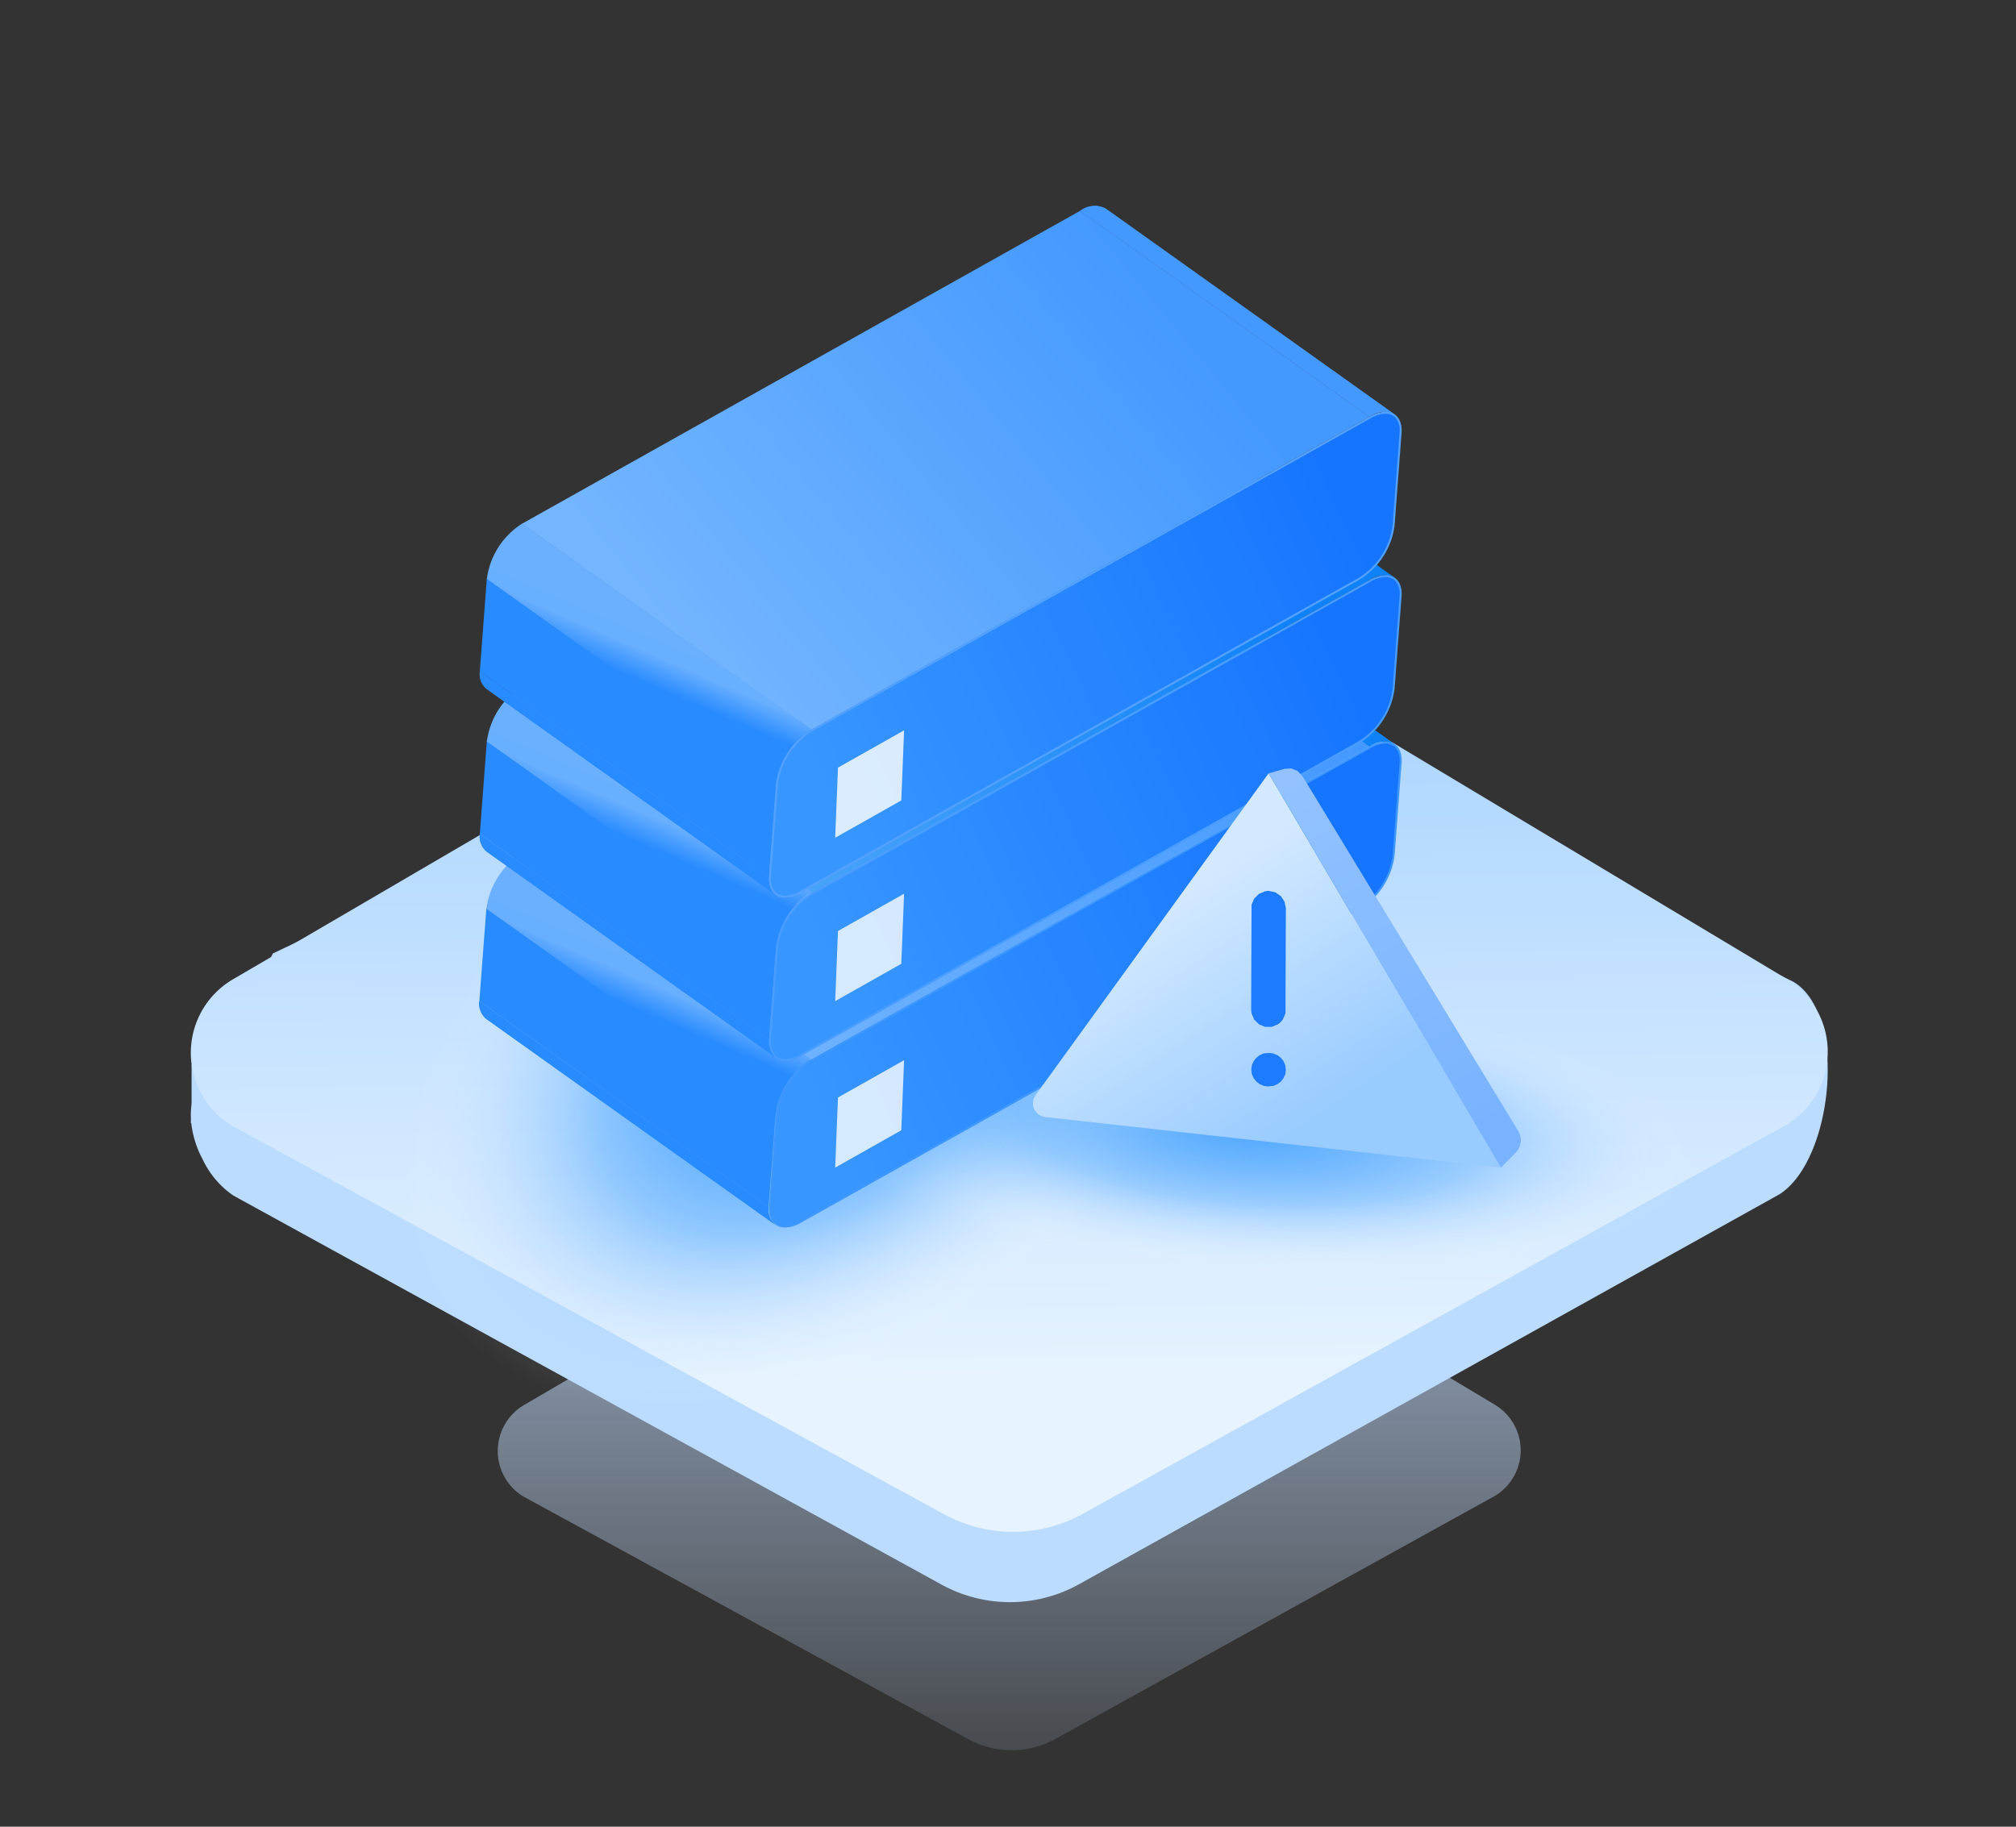 <svg id="组件_27_1" data-name="组件 27 – 1" xmlns="http://www.w3.org/2000/svg" xmlns:xlink="http://www.w3.org/1999/xlink" width="154.483" height="140" viewBox="0 0 154.483 140">
  <rect x="0" y="0" width="154.483" height="140" fill="#333333" stroke="none"/>
  <defs>
    <linearGradient id="linear-gradient" x1="-1.219" y1="0.54" x2="1.057" y2="0.487" gradientUnits="objectBoundingBox">
      <stop offset="0" stop-color="#0f82f8"/>
      <stop offset="1" stop-color="#0f82f8"/>
    </linearGradient>
    <linearGradient id="linear-gradient-3" x1="0.5" y1="1.211" x2="0.5" y2="0.135" gradientUnits="objectBoundingBox">
      <stop offset="0" stop-color="#cbe2ff" stop-opacity="0"/>
      <stop offset="1" stop-color="#c1dbff"/>
    </linearGradient>
    <linearGradient id="linear-gradient-4" x1="0.511" y1="0.854" x2="0.5" y2="0.092" gradientUnits="objectBoundingBox">
      <stop offset="0" stop-color="#e7f3ff"/>
      <stop offset="1" stop-color="#a6d2ff"/>
    </linearGradient>
    <radialGradient id="radial-gradient" cx="0.5" cy="0.5" r="0.5" gradientUnits="objectBoundingBox">
      <stop offset="0" stop-color="#399cff"/>
      <stop offset="0.514" stop-color="#178bff" stop-opacity="0.361"/>
      <stop offset="1" stop-color="#fff" stop-opacity="0"/>
    </radialGradient>
    <radialGradient id="radial-gradient-2" cx="0.5" cy="0.5" r="0.5" gradientUnits="objectBoundingBox">
      <stop offset="0" stop-color="#399cff"/>
      <stop offset="0.514" stop-color="#178bff" stop-opacity="0.369"/>
      <stop offset="1" stop-color="#fff" stop-opacity="0"/>
    </radialGradient>
    <clipPath id="clip-path">
      <path id="路径_169265" data-name="路径 169265" d="M316.7,478.864l-22.16-15.788a1.506,1.506,0,0,1-.513-1.346l22.158,15.788A1.506,1.506,0,0,0,316.7,478.864Z" transform="translate(-294.025 -461.73)" fill="#288bff"/>
    </clipPath>
    <linearGradient id="linear-gradient-5" x1="0.6" y1="0.43" x2="0.5" y2="0.617" gradientUnits="objectBoundingBox">
      <stop offset="0" stop-color="#6ab0ff"/>
      <stop offset="0.481" stop-color="#69afff"/>
      <stop offset="1" stop-color="#288bff"/>
    </linearGradient>
    <clipPath id="clip-path-2">
      <path id="路径_169182" data-name="路径 169182" d="M597.121,393.867l22.161,15.788a1.809,1.809,0,0,0-1.963.168l-22.16-15.79A1.805,1.805,0,0,1,597.121,393.867Z" transform="translate(-595.16 -393.649)" fill="url(#linear-gradient)"/>
    </clipPath>
    <linearGradient id="linear-gradient-7" x1="-1.262" y1="0.539" x2="1.096" y2="0.487" xlink:href="#linear-gradient"/>
    <linearGradient id="linear-gradient-8" x1="-1.282" y1="0.539" x2="1.089" y2="0.487" xlink:href="#linear-gradient"/>
    <linearGradient id="linear-gradient-9" x1="-1.291" y1="0.54" x2="1.084" y2="0.487" xlink:href="#linear-gradient"/>
    <linearGradient id="linear-gradient-10" x1="-1.298" y1="0.54" x2="1.08" y2="0.487" xlink:href="#linear-gradient"/>
    <linearGradient id="linear-gradient-11" x1="-1.302" y1="0.54" x2="1.076" y2="0.487" xlink:href="#linear-gradient"/>
    <linearGradient id="linear-gradient-12" x1="-1.307" y1="0.54" x2="1.073" y2="0.487" xlink:href="#linear-gradient"/>
    <linearGradient id="linear-gradient-13" x1="-1.31" y1="0.54" x2="1.07" y2="0.487" xlink:href="#linear-gradient"/>
    <linearGradient id="linear-gradient-14" x1="-1.314" y1="0.54" x2="1.067" y2="0.487" xlink:href="#linear-gradient"/>
    <linearGradient id="linear-gradient-15" x1="-1.317" y1="0.54" x2="1.064" y2="0.488" xlink:href="#linear-gradient"/>
    <linearGradient id="linear-gradient-16" x1="-1.32" y1="0.54" x2="1.062" y2="0.488" xlink:href="#linear-gradient"/>
    <linearGradient id="linear-gradient-17" x1="-1.323" y1="0.54" x2="1.06" y2="0.488" xlink:href="#linear-gradient"/>
    <linearGradient id="linear-gradient-18" x1="0.352" y1="1" x2="0.992" y2="0.406" gradientUnits="objectBoundingBox">
      <stop offset="0" stop-color="#6eb2ff"/>
      <stop offset="1" stop-color="#49f"/>
    </linearGradient>
    <linearGradient id="linear-gradient-19" x1="0.041" y1="0.665" x2="0.965" y2="0.333" gradientUnits="objectBoundingBox">
      <stop offset="0" stop-color="#3796ff"/>
      <stop offset="1" stop-color="#1675ff"/>
    </linearGradient>
    <clipPath id="clip-path-3">
      <path id="路径_169222" data-name="路径 169222" d="M597.121,310.337l22.161,15.788a1.809,1.809,0,0,0-1.963.168L595.16,310.5A1.805,1.805,0,0,1,597.121,310.337Z" transform="translate(-595.16 -310.119)" fill="url(#linear-gradient)"/>
    </clipPath>
    <linearGradient id="linear-gradient-21" x1="-1.262" y1="0.539" x2="1.096" y2="0.487" xlink:href="#linear-gradient"/>
    <linearGradient id="linear-gradient-22" x1="-1.282" y1="0.54" x2="1.089" y2="0.487" xlink:href="#linear-gradient"/>
    <linearGradient id="linear-gradient-23" x1="-1.291" y1="0.54" x2="1.084" y2="0.487" xlink:href="#linear-gradient"/>
    <linearGradient id="linear-gradient-24" x1="-1.298" y1="0.54" x2="1.08" y2="0.487" xlink:href="#linear-gradient"/>
    <linearGradient id="linear-gradient-25" x1="-1.302" y1="0.54" x2="1.076" y2="0.487" xlink:href="#linear-gradient"/>
    <linearGradient id="linear-gradient-26" x1="-1.307" y1="0.54" x2="1.073" y2="0.487" xlink:href="#linear-gradient"/>
    <linearGradient id="linear-gradient-30" x1="-1.32" y1="0.54" x2="1.062" y2="0.488" xlink:href="#linear-gradient"/>
    <linearGradient id="linear-gradient-31" x1="-1.323" y1="0.54" x2="1.06" y2="0.488" xlink:href="#linear-gradient"/>
    <linearGradient id="linear-gradient-32" x1="0.117" y1="0.691" x2="0.833" y2="0.334" gradientUnits="objectBoundingBox">
      <stop offset="0" stop-color="#4da6f9"/>
      <stop offset="1" stop-color="#0f82f8"/>
    </linearGradient>
    <clipPath id="clip-path-5">
      <path id="路径_169262" data-name="路径 169262" d="M597.121,228.384l22.161,15.79a1.809,1.809,0,0,0-1.963.168l-22.16-15.79A1.809,1.809,0,0,1,597.121,228.384Z" transform="translate(-595.16 -228.167)" fill="#49f"/>
    </clipPath>
    <linearGradient id="linear-gradient-35" x1="0.117" y1="0.691" x2="0.833" y2="0.334" gradientUnits="objectBoundingBox">
      <stop offset="0" stop-color="#73b5ff"/>
      <stop offset="1" stop-color="#49f"/>
    </linearGradient>
    <linearGradient id="linear-gradient-37" x1="0.041" y1="0.665" x2="0.965" y2="0.333" xlink:href="#linear-gradient-19"/>
    <linearGradient id="linear-gradient-38" x1="0.285" y1="0.327" x2="0.673" y2="0.824" gradientUnits="objectBoundingBox">
      <stop offset="0" stop-color="#d3e9ff"/>
      <stop offset="1" stop-color="#98cbff"/>
    </linearGradient>
    <linearGradient id="linear-gradient-39" x1="0.348" y1="-0.069" x2="0.679" y2="0.953" gradientUnits="objectBoundingBox">
      <stop offset="0" stop-color="#93c2ff"/>
      <stop offset="1" stop-color="#79b3ff"/>
    </linearGradient>
  </defs>
  <rect id="矩形_29761" data-name="矩形 29761" width="154.483" height="140" fill="#ffe5e5" opacity="0"/>
  <g id="组_101945" data-name="组 101945" transform="translate(14.623 15.771)">
    <path id="路径_150847" data-name="路径 150847" d="M352.112,657.089l-33.093,19.349a4.088,4.088,0,0,0-.1,7l34.141,18.624a6.929,6.929,0,0,0,6.653-.019l33.741-18.662a4.077,4.077,0,0,0-.057-6.958l-32.1-19.253A8.974,8.974,0,0,0,352.112,657.089Z" transform="translate(-293.473 -584.534)" opacity="0.69" fill="url(#linear-gradient-3)"/>
    <path id="路径_150848" data-name="路径 150848" d="M-1932.491-6600.09l-54.268-29.817a6.974,6.974,0,0,1-2.333-2.761,7.672,7.672,0,0,1-.875-2.781l-.035-.011.012-.289a6.386,6.386,0,0,1,.047-1.179v-2.984l3.319-4.942,2.558-2.906c.12-.228.237-.458.351-.693l49.692-23.579a14.253,14.253,0,0,1,14.606.092l52.237,25.669c4.167,2.517,3.015,13.711-1.106,16.288l-53.632,29.864a10.916,10.916,0,0,1-5.315,1.383A10.907,10.907,0,0,1-1932.491-6600.09Z" transform="translate(1990 6705.755)" fill="#bbdcff"/>
    <path id="路径_150849" data-name="路径 150849" d="M164.384,287.766,111.43,318.712a6.528,6.528,0,0,0-.153,11.18l54.632,29.817a11.047,11.047,0,0,0,10.646-.031l53.991-29.863a6.531,6.531,0,0,0-.092-11.149l-51.368-30.809A14.429,14.429,0,0,0,164.384,287.766Z" transform="translate(-108.196 -259.431)" fill="url(#linear-gradient-4)"/>
    <ellipse id="椭圆_9300" data-name="椭圆 9300" cx="34.355" cy="23.118" rx="34.355" ry="23.118" transform="translate(6.11 65.778) rotate(-35)" fill="url(#radial-gradient)"/>
    <ellipse id="椭圆_9298" data-name="椭圆 9298" cx="34.355" cy="10.833" rx="34.355" ry="10.833" transform="translate(47.745 57.714) rotate(4)" opacity="0.83" fill="url(#radial-gradient-2)"/>
    <g id="组_101892" data-name="组 101892" transform="translate(22.107 49.64)">
      <g id="组_101890" data-name="组 101890" transform="translate(0 11.322)">
        <path id="路径_169263" data-name="路径 169263" d="M316.7,478.864l-22.16-15.788a1.506,1.506,0,0,1-.513-1.346l22.158,15.788A1.506,1.506,0,0,0,316.7,478.864Z" transform="translate(-294.025 -461.73)" fill="#288bff"/>
        <g id="组_101725" data-name="组 101725" clip-path="url(#clip-path)">
          <g id="组_101724" data-name="组 101724">
            <path id="路径_169264" data-name="路径 169264" d="M316.7,478.864l-22.16-15.788a1.506,1.506,0,0,1-.513-1.346l22.158,15.788a1.506,1.506,0,0,0,.513,1.346" transform="translate(-294.025 -461.73)" fill="#288bff"/>
          </g>
        </g>
      </g>
      <path id="路径_169448" data-name="路径 169448" d="M316.2,437.859,294.04,422.071l.541-7.151,22.158,15.79Z" transform="translate(-294.038 -410.75)" fill="#288bff"/>
      <path id="路径_169449" data-name="路径 169449" d="M319.738,407.627l-22.158-15.79a5.905,5.905,0,0,1,2.707-4.237l22.155,15.755A5.974,5.974,0,0,0,319.738,407.627Z" transform="translate(-297.037 -387.601)" fill="url(#linear-gradient-5)"/>
    </g>
    <g id="组_101705" data-name="组 101705" transform="translate(68.146 25.28)">
      <path id="路径_169170" data-name="路径 169170" d="M597.121,393.867l22.161,15.788a1.809,1.809,0,0,0-1.963.168l-22.16-15.79A1.805,1.805,0,0,1,597.121,393.867Z" transform="translate(-595.16 -393.649)" fill="url(#linear-gradient)"/>
      <g id="组_101704" data-name="组 101704" clip-path="url(#clip-path-2)">
        <g id="组_101703" data-name="组 101703" transform="translate(0 0.002)">
          <path id="路径_169171" data-name="路径 169171" d="M617.32,410.63l-22.16-15.79a3.367,3.367,0,0,1,.5-.24l22.16,15.8a3.362,3.362,0,0,0-.5.24" transform="translate(-595.16 -394.456)" fill="url(#linear-gradient-7)"/>
          <path id="路径_169172" data-name="路径 169172" d="M620.62,409.921l-22.16-15.8a2.57,2.57,0,0,1,.273-.086l22.16,15.79a2.56,2.56,0,0,0-.273.086" transform="translate(-597.956 -393.982)" fill="url(#linear-gradient-8)"/>
          <path id="路径_169173" data-name="路径 169173" d="M622.41,409.567l-22.16-15.8q.1-.026.2-.041l22.16,15.8q-.1.015-.2.041" transform="translate(-599.472 -393.719)" fill="url(#linear-gradient-9)"/>
          <path id="路径_169174" data-name="路径 169174" d="M623.75,409.475l-22.16-15.788q.087-.012.17-.017l22.16,15.785a.9.9,0,0,0-.17.017" transform="translate(-600.608 -393.669)" fill="url(#linear-gradient-10)"/>
          <path id="路径_169175" data-name="路径 169175" d="M624.86,409.455,602.7,393.67h.153l22.157,15.785h-.153" transform="translate(-601.548 -393.669)" fill="url(#linear-gradient-11)"/>
          <path id="路径_169176" data-name="路径 169176" d="M625.84,409.447,603.68,393.66a.761.761,0,0,1,.136.012l22.16,15.788q-.066-.009-.136-.012" transform="translate(-602.378 -393.66)" fill="url(#linear-gradient-12)"/>
          <path id="路径_169177" data-name="路径 169177" d="M626.73,409.528,604.57,393.74c.043.006.084.014.125.023l22.16,15.788q-.061-.014-.125-.023" transform="translate(-603.132 -393.728)" fill="url(#linear-gradient-13)"/>
          <path id="路径_169178" data-name="路径 169178" d="M627.55,409.678,605.39,393.89c.039.009.078.02.116.034l22.16,15.788a1.206,1.206,0,0,0-.116-.034" transform="translate(-603.827 -393.855)" fill="url(#linear-gradient-14)"/>
          <path id="路径_169179" data-name="路径 169179" d="M628.31,409.9,606.15,394.11a1.132,1.132,0,0,1,.108.044l22.16,15.788a1.116,1.116,0,0,0-.108-.044" transform="translate(-604.471 -394.041)" fill="url(#linear-gradient-15)"/>
          <path id="路径_169180" data-name="路径 169180" d="M629.02,410.188,606.86,394.4a1.114,1.114,0,0,1,.1.055l22.161,15.79a1.079,1.079,0,0,0-.1-.055" transform="translate(-605.073 -394.287)" fill="url(#linear-gradient-16)"/>
          <path id="路径_169181" data-name="路径 169181" d="M629.7,410.55l-22.16-15.79.072.049,22.16,15.788-.072-.049" transform="translate(-605.649 -394.592)" fill="url(#linear-gradient-17)"/>
        </g>
      </g>
    </g>
    <path id="路径_169187" data-name="路径 169187" d="M337.338,435.944,315.18,420.155l42.771-23.986,22.16,15.79Z" transform="translate(-289.805 -370.505)" fill="url(#linear-gradient-18)"/>
    <path id="路径_169207" data-name="路径 169207" d="M440.749,534.587a1.091,1.091,0,0,1-.81-.318,1.559,1.559,0,0,1-.351-1.167l.541-7.146a5.65,5.65,0,0,1,2.651-4.1l42.774-23.984a2.479,2.479,0,0,1,1.2-.376,1.092,1.092,0,0,1,.811.318,1.557,1.557,0,0,1,.351,1.166l-.545,7.148a5.65,5.65,0,0,1-2.651,4.1l-42.774,23.984A2.482,2.482,0,0,1,440.749,534.587Z" transform="translate(-395.207 -456.352)" fill="url(#linear-gradient-19)"/>
    <path id="路径_169208" data-name="路径 169208" d="M486.31,497.136h0a1.017,1.017,0,0,1,.756.295,1.476,1.476,0,0,1,.33,1.1l-.542,7.155a5.541,5.541,0,0,1-2.611,4.033l-42.774,23.984a2.4,2.4,0,0,1-1.163.365,1.016,1.016,0,0,1-.755-.295,1.478,1.478,0,0,1-.33-1.106l.541-7.156a5.541,5.541,0,0,1,2.611-4.033L485.147,497.5a2.4,2.4,0,0,1,1.161-.365m0-.153a2.535,2.535,0,0,0-1.237.385L442.3,521.35a5.742,5.742,0,0,0-2.689,4.16l-.541,7.149c-.04,1,.458,1.564,1.237,1.564a2.536,2.536,0,0,0,1.239-.386l42.774-23.984a5.744,5.744,0,0,0,2.689-4.16l.541-7.149c.04-1-.458-1.564-1.239-1.564Z" transform="translate(-394.765 -455.915)" fill="#3d97ff"/>
    <path id="路径_169209" data-name="路径 169209" d="M477.579,656.82l-.214,5.373-5.066,2.86.214-5.374Z" transform="translate(-422.923 -591.337)" fill="rgba(255,255,255,0.79)"/>
    <g id="组_101714" data-name="组 101714" transform="translate(68.146 12.519)">
      <path id="路径_169210" data-name="路径 169210" d="M597.121,310.337l22.161,15.788a1.809,1.809,0,0,0-1.963.168L595.16,310.5A1.805,1.805,0,0,1,597.121,310.337Z" transform="translate(-595.16 -310.119)" fill="url(#linear-gradient)"/>
      <g id="组_101713" data-name="组 101713" clip-path="url(#clip-path-3)">
        <g id="组_101712" data-name="组 101712" transform="translate(0 0.002)">
          <path id="路径_169211" data-name="路径 169211" d="M617.32,327.1l-22.16-15.79a3.37,3.37,0,0,1,.5-.24l22.16,15.788a3.356,3.356,0,0,0-.5.24" transform="translate(-595.16 -310.926)" fill="url(#linear-gradient-21)"/>
          <path id="路径_169212" data-name="路径 169212" d="M620.62,326.384,598.46,310.6a2.563,2.563,0,0,1,.273-.086l22.16,15.79a2.56,2.56,0,0,0-.273.086" transform="translate(-597.956 -310.452)" fill="url(#linear-gradient-22)"/>
          <path id="路径_169213" data-name="路径 169213" d="M622.41,326.071l-22.16-15.79q.1-.026.2-.041l22.16,15.79q-.1.015-.2.041" transform="translate(-599.472 -310.223)" fill="url(#linear-gradient-23)"/>
          <path id="路径_169214" data-name="路径 169214" d="M623.75,325.945l-22.16-15.788q.087-.012.17-.017l22.16,15.788a.9.9,0,0,0-.17.017" transform="translate(-600.608 -310.139)" fill="url(#linear-gradient-24)"/>
          <path id="路径_169215" data-name="路径 169215" d="M624.86,325.92,602.7,310.13h.153l22.157,15.788h-.153" transform="translate(-601.548 -310.13)" fill="url(#linear-gradient-25)"/>
          <path id="路径_169216" data-name="路径 169216" d="M625.84,325.918,603.68,310.13a.759.759,0,0,1,.136.012l22.16,15.788q-.066-.009-.136-.012" transform="translate(-602.378 -310.13)" fill="url(#linear-gradient-26)"/>
          <path id="路径_169217" data-name="路径 169217" d="M626.73,326,604.57,310.21c.043.006.084.014.125.023l22.16,15.788q-.061-.014-.125-.023" transform="translate(-603.132 -310.198)" fill="url(#linear-gradient-13)"/>
          <path id="路径_169218" data-name="路径 169218" d="M627.55,326.148,605.39,310.36a1.2,1.2,0,0,1,.116.034l22.16,15.788a1.2,1.2,0,0,0-.116-.034" transform="translate(-603.827 -310.325)" fill="url(#linear-gradient-14)"/>
          <path id="路径_169219" data-name="路径 169219" d="M628.31,326.368,606.15,310.58a1.116,1.116,0,0,1,.108.044l22.16,15.788a1.132,1.132,0,0,0-.108-.044" transform="translate(-604.471 -310.511)" fill="url(#linear-gradient-15)"/>
          <path id="路径_169220" data-name="路径 169220" d="M629.02,326.658,606.86,310.87a1.1,1.1,0,0,1,.1.055l22.161,15.788a1.073,1.073,0,0,0-.1-.055" transform="translate(-605.073 -310.757)" fill="url(#linear-gradient-30)"/>
          <path id="路径_169221" data-name="路径 169221" d="M629.7,327.018,607.54,311.23l.072.049,22.16,15.788-.072-.049" transform="translate(-605.649 -311.062)" fill="url(#linear-gradient-31)"/>
        </g>
      </g>
    </g>
    <path id="路径_169227" data-name="路径 169227" d="M337.338,352.414,315.18,336.626l42.771-23.986,22.16,15.79Z" transform="translate(-289.805 -299.735)" fill="url(#linear-gradient-32)"/>
    <path id="路径_169247" data-name="路径 169247" d="M440.749,451.057a1.091,1.091,0,0,1-.81-.318,1.558,1.558,0,0,1-.351-1.167l.541-7.146a5.65,5.65,0,0,1,2.651-4.1l42.774-23.984a2.48,2.48,0,0,1,1.2-.376,1.092,1.092,0,0,1,.811.318,1.557,1.557,0,0,1,.351,1.166l-.541,7.146a5.655,5.655,0,0,1-2.661,4.1l-42.774,23.984a2.483,2.483,0,0,1-1.192.376Z" transform="translate(-395.207 -385.582)" fill="url(#linear-gradient-19)"/>
    <path id="路径_169248" data-name="路径 169248" d="M486.318,413.6h0a1.018,1.018,0,0,1,.756.295,1.477,1.477,0,0,1,.33,1.1l-.541,7.156a5.541,5.541,0,0,1-2.611,4.033l-42.774,23.984a2.4,2.4,0,0,1-1.162.365,1.016,1.016,0,0,1-.755-.295,1.478,1.478,0,0,1-.33-1.106l.541-7.155a5.541,5.541,0,0,1,2.611-4.033l42.774-23.984a2.4,2.4,0,0,1,1.161-.365m0-.153a2.534,2.534,0,0,0-1.237.385l-42.774,23.984a5.743,5.743,0,0,0-2.689,4.16l-.541,7.148c-.04,1,.458,1.564,1.237,1.564a2.536,2.536,0,0,0,1.239-.387l42.774-23.984a5.744,5.744,0,0,0,2.689-4.16l.541-7.149c.04-1-.458-1.564-1.239-1.564Z" transform="translate(-394.774 -385.136)" fill="#499dff"/>
    <path id="路径_169249" data-name="路径 169249" d="M477.579,573.29l-.214,5.373-5.066,2.86.214-5.374Z" transform="translate(-422.923 -520.567)" fill="rgba(255,255,255,0.79)"/>
    <g id="组_101891" data-name="组 101891" transform="translate(22.143 36.823)">
      <g id="组_101890-2" data-name="组 101890" transform="translate(0 11.322)">
        <path id="路径_169263-2" data-name="路径 169263" d="M316.7,478.864l-22.16-15.788a1.506,1.506,0,0,1-.513-1.346l22.158,15.788A1.506,1.506,0,0,0,316.7,478.864Z" transform="translate(-294.025 -461.73)" fill="#288bff"/>
        <g id="组_101725-2" data-name="组 101725" clip-path="url(#clip-path)">
          <g id="组_101724-2" data-name="组 101724">
            <path id="路径_169264-2" data-name="路径 169264" d="M316.7,478.864l-22.16-15.788a1.506,1.506,0,0,1-.513-1.346l22.158,15.788a1.506,1.506,0,0,0,.513,1.346" transform="translate(-294.025 -461.73)" fill="#288bff"/>
          </g>
        </g>
      </g>
      <path id="路径_169448-2" data-name="路径 169448" d="M316.2,437.859,294.04,422.071l.541-7.151,22.158,15.79Z" transform="translate(-294.038 -410.75)" fill="#288bff"/>
      <path id="路径_169449-2" data-name="路径 169449" d="M319.738,407.627l-22.158-15.79a5.905,5.905,0,0,1,2.707-4.237l22.155,15.755A5.974,5.974,0,0,0,319.738,407.627Z" transform="translate(-297.037 -387.601)" fill="url(#linear-gradient-5)"/>
    </g>
    <g id="组_101723" data-name="组 101723" transform="translate(68.146 0)">
      <path id="路径_169250" data-name="路径 169250" d="M597.121,228.384l22.161,15.79a1.809,1.809,0,0,0-1.963.168l-22.16-15.79A1.809,1.809,0,0,1,597.121,228.384Z" transform="translate(-595.16 -228.167)" fill="#49f"/>
      <g id="组_101722" data-name="组 101722" clip-path="url(#clip-path-5)">
        <g id="组_101721" data-name="组 101721" transform="translate(0 0)">
          <path id="路径_169251" data-name="路径 169251" d="M617.32,245.142,595.16,229.36a3.366,3.366,0,0,1,.5-.24l22.16,15.788a3.359,3.359,0,0,0-.5.24" transform="translate(-595.16 -228.975)" fill="#49f"/>
          <path id="路径_169252" data-name="路径 169252" d="M620.62,244.434l-22.16-15.788a2.556,2.556,0,0,1,.273-.086l22.16,15.788a2.56,2.56,0,0,0-.273.086" transform="translate(-597.956 -228.5)" fill="#49f"/>
          <path id="路径_169253" data-name="路径 169253" d="M622.41,244.119l-22.16-15.788q.1-.026.2-.041l22.16,15.79q-.1.015-.2.041" transform="translate(-599.472 -228.272)" fill="#49f"/>
          <path id="路径_169254" data-name="路径 169254" d="M623.75,243.987,601.59,228.2q.087-.012.17-.017l22.16,15.788a.9.9,0,0,0-.17.017" transform="translate(-600.608 -228.178)" fill="#49f"/>
          <path id="路径_169255" data-name="路径 169255" d="M624.86,243.968,602.7,228.18h.153l22.157,15.788h-.153" transform="translate(-601.548 -228.178)" fill="#49f"/>
          <path id="路径_169256" data-name="路径 169256" d="M625.84,243.96l-22.16-15.79a.759.759,0,0,1,.136.012l22.16,15.788q-.066-.009-.136-.012" transform="translate(-602.378 -228.17)" fill="#49f"/>
          <path id="路径_169257" data-name="路径 169257" d="M626.73,244.038,604.57,228.25c.043.006.084.014.125.023l22.16,15.79q-.061-.014-.125-.023" transform="translate(-603.132 -228.238)" fill="#49f"/>
          <path id="路径_169258" data-name="路径 169258" d="M627.55,244.19,605.39,228.4a1.2,1.2,0,0,1,.116.034l22.16,15.793a1.206,1.206,0,0,0-.116-.034" transform="translate(-603.827 -228.365)" fill="#49f"/>
          <path id="路径_169259" data-name="路径 169259" d="M628.31,244.421,606.15,228.63a1.126,1.126,0,0,1,.109.044l22.16,15.788a1.128,1.128,0,0,0-.108-.044" transform="translate(-604.471 -228.56)" fill="#49f"/>
          <path id="路径_169260" data-name="路径 169260" d="M629.02,244.708,606.86,228.92a1.1,1.1,0,0,1,.1.055l22.161,15.788a1.079,1.079,0,0,0-.1-.055" transform="translate(-605.073 -228.805)" fill="#49f"/>
          <path id="路径_169261" data-name="路径 169261" d="M629.7,245.068,607.54,229.28l.072.049,22.16,15.788-.072-.049" transform="translate(-605.649 -229.11)" fill="#49f"/>
        </g>
      </g>
    </g>
    <g id="组_101726" data-name="组 101726" transform="translate(22.143 35.681)">
      <path id="路径_169263-3" data-name="路径 169263" d="M316.7,478.864l-22.16-15.788a1.506,1.506,0,0,1-.513-1.346l22.158,15.788A1.506,1.506,0,0,0,316.7,478.864Z" transform="translate(-294.025 -461.73)" fill="#288bff"/>
      <g id="组_101725-3" data-name="组 101725" clip-path="url(#clip-path)">
        <g id="组_101724-3" data-name="组 101724">
          <path id="路径_169264-3" data-name="路径 169264" d="M316.7,478.864l-22.16-15.788a1.506,1.506,0,0,1-.513-1.346l22.158,15.788a1.506,1.506,0,0,0,.513,1.346" transform="translate(-294.025 -461.73)" fill="#288bff"/>
        </g>
      </g>
    </g>
    <path id="路径_169266" data-name="路径 169266" d="M316.2,437.859,294.04,422.071l.541-7.151,22.158,15.79Z" transform="translate(-271.895 -386.391)" fill="#288bff"/>
    <path id="路径_169267" data-name="路径 169267" d="M337.338,270.464l-22.158-15.79,42.771-23.984,22.16,15.788Z" transform="translate(-289.805 -230.304)" fill="url(#linear-gradient-35)"/>
    <path id="路径_169268" data-name="路径 169268" d="M319.738,407.627l-22.158-15.79a5.905,5.905,0,0,1,2.707-4.237l22.155,15.755A5.974,5.974,0,0,0,319.738,407.627Z" transform="translate(-274.894 -363.242)" fill="url(#linear-gradient-5)"/>
    <path id="路径_169287" data-name="路径 169287" d="M440.749,369.107a1.091,1.091,0,0,1-.81-.318,1.559,1.559,0,0,1-.351-1.167l.541-7.146a5.65,5.65,0,0,1,2.651-4.1l42.774-23.984a2.48,2.48,0,0,1,1.2-.376,1.092,1.092,0,0,1,.811.318,1.557,1.557,0,0,1,.351,1.166l-.541,7.146a5.677,5.677,0,0,1-2.661,4.1L441.941,368.73A2.482,2.482,0,0,1,440.749,369.107Z" transform="translate(-395.207 -316.151)" fill="url(#linear-gradient-37)"/>
    <path id="路径_169288" data-name="路径 169288" d="M486.318,331.656h0a1.018,1.018,0,0,1,.756.295,1.477,1.477,0,0,1,.33,1.1l-.541,7.155a5.541,5.541,0,0,1-2.611,4.033l-42.774,23.984a2.4,2.4,0,0,1-1.162.365,1.016,1.016,0,0,1-.755-.295,1.479,1.479,0,0,1-.33-1.106l.541-7.155A5.541,5.541,0,0,1,442.384,356l42.774-23.984a2.4,2.4,0,0,1,1.161-.365m0-.153a2.534,2.534,0,0,0-1.237.385L442.307,355.87a5.742,5.742,0,0,0-2.689,4.16l-.541,7.149c-.04,1,.458,1.564,1.237,1.564a2.536,2.536,0,0,0,1.239-.386l42.774-23.984a5.744,5.744,0,0,0,2.689-4.16l.541-7.149c.04-1-.458-1.564-1.239-1.564Z" transform="translate(-394.774 -315.714)" fill="#52a1ff"/>
    <path id="路径_169289" data-name="路径 169289" d="M477.579,491.33l-.214,5.374-5.066,2.858.214-5.373Z" transform="translate(-422.923 -451.128)" fill="rgba(255,255,255,0.82)"/>
    <path id="三角形" d="M330.451,570,312.6,594.654l-.136.258-.061.273v.273l.076.257.136.227.212.2.242.136.273.061,34.92,3.877Z" transform="translate(-247.865 -526.497)" fill-rule="evenodd" fill="url(#linear-gradient-38)"/>
    <path id="路径-18" d="M320.209,598.09l1.121-1.136.2-.242.121-.273.076-.288v-.288l-.061-.288-.136-.288L304.99,568.076l-.363-.379-.485-.2-.515.03-1.227.348Z" transform="translate(-219.814 -524.375)" fill-rule="evenodd" fill="url(#linear-gradient-39)"/>
    <path id="矩形" d="M422.317,636l.515.106.424.288.288.424.106.5-.03,8.071-.2.469-.167.2-.2.167-.485.2h-.515l-.469-.2-.363-.363-.2-.469-.03-.257.03-8.071.2-.469.363-.363.469-.2Z" transform="translate(-339.739 -583.495)" fill="#1c7bff" fill-rule="evenodd"/>
    <path id="路径-19" d="M421,719.287l.045.348.136.3.2.257.257.2.3.136.348.045.409-.045.318-.136.257-.2.2-.257.136-.3.045-.348-.045-.348-.136-.3-.2-.257-.257-.2-.318-.136-.333-.045-.424.045-.3.136-.257.2-.2.257-.136.3Z" transform="translate(-339.739 -653.077)" fill="#1c7bff" fill-rule="evenodd"/>
  </g>
</svg>
